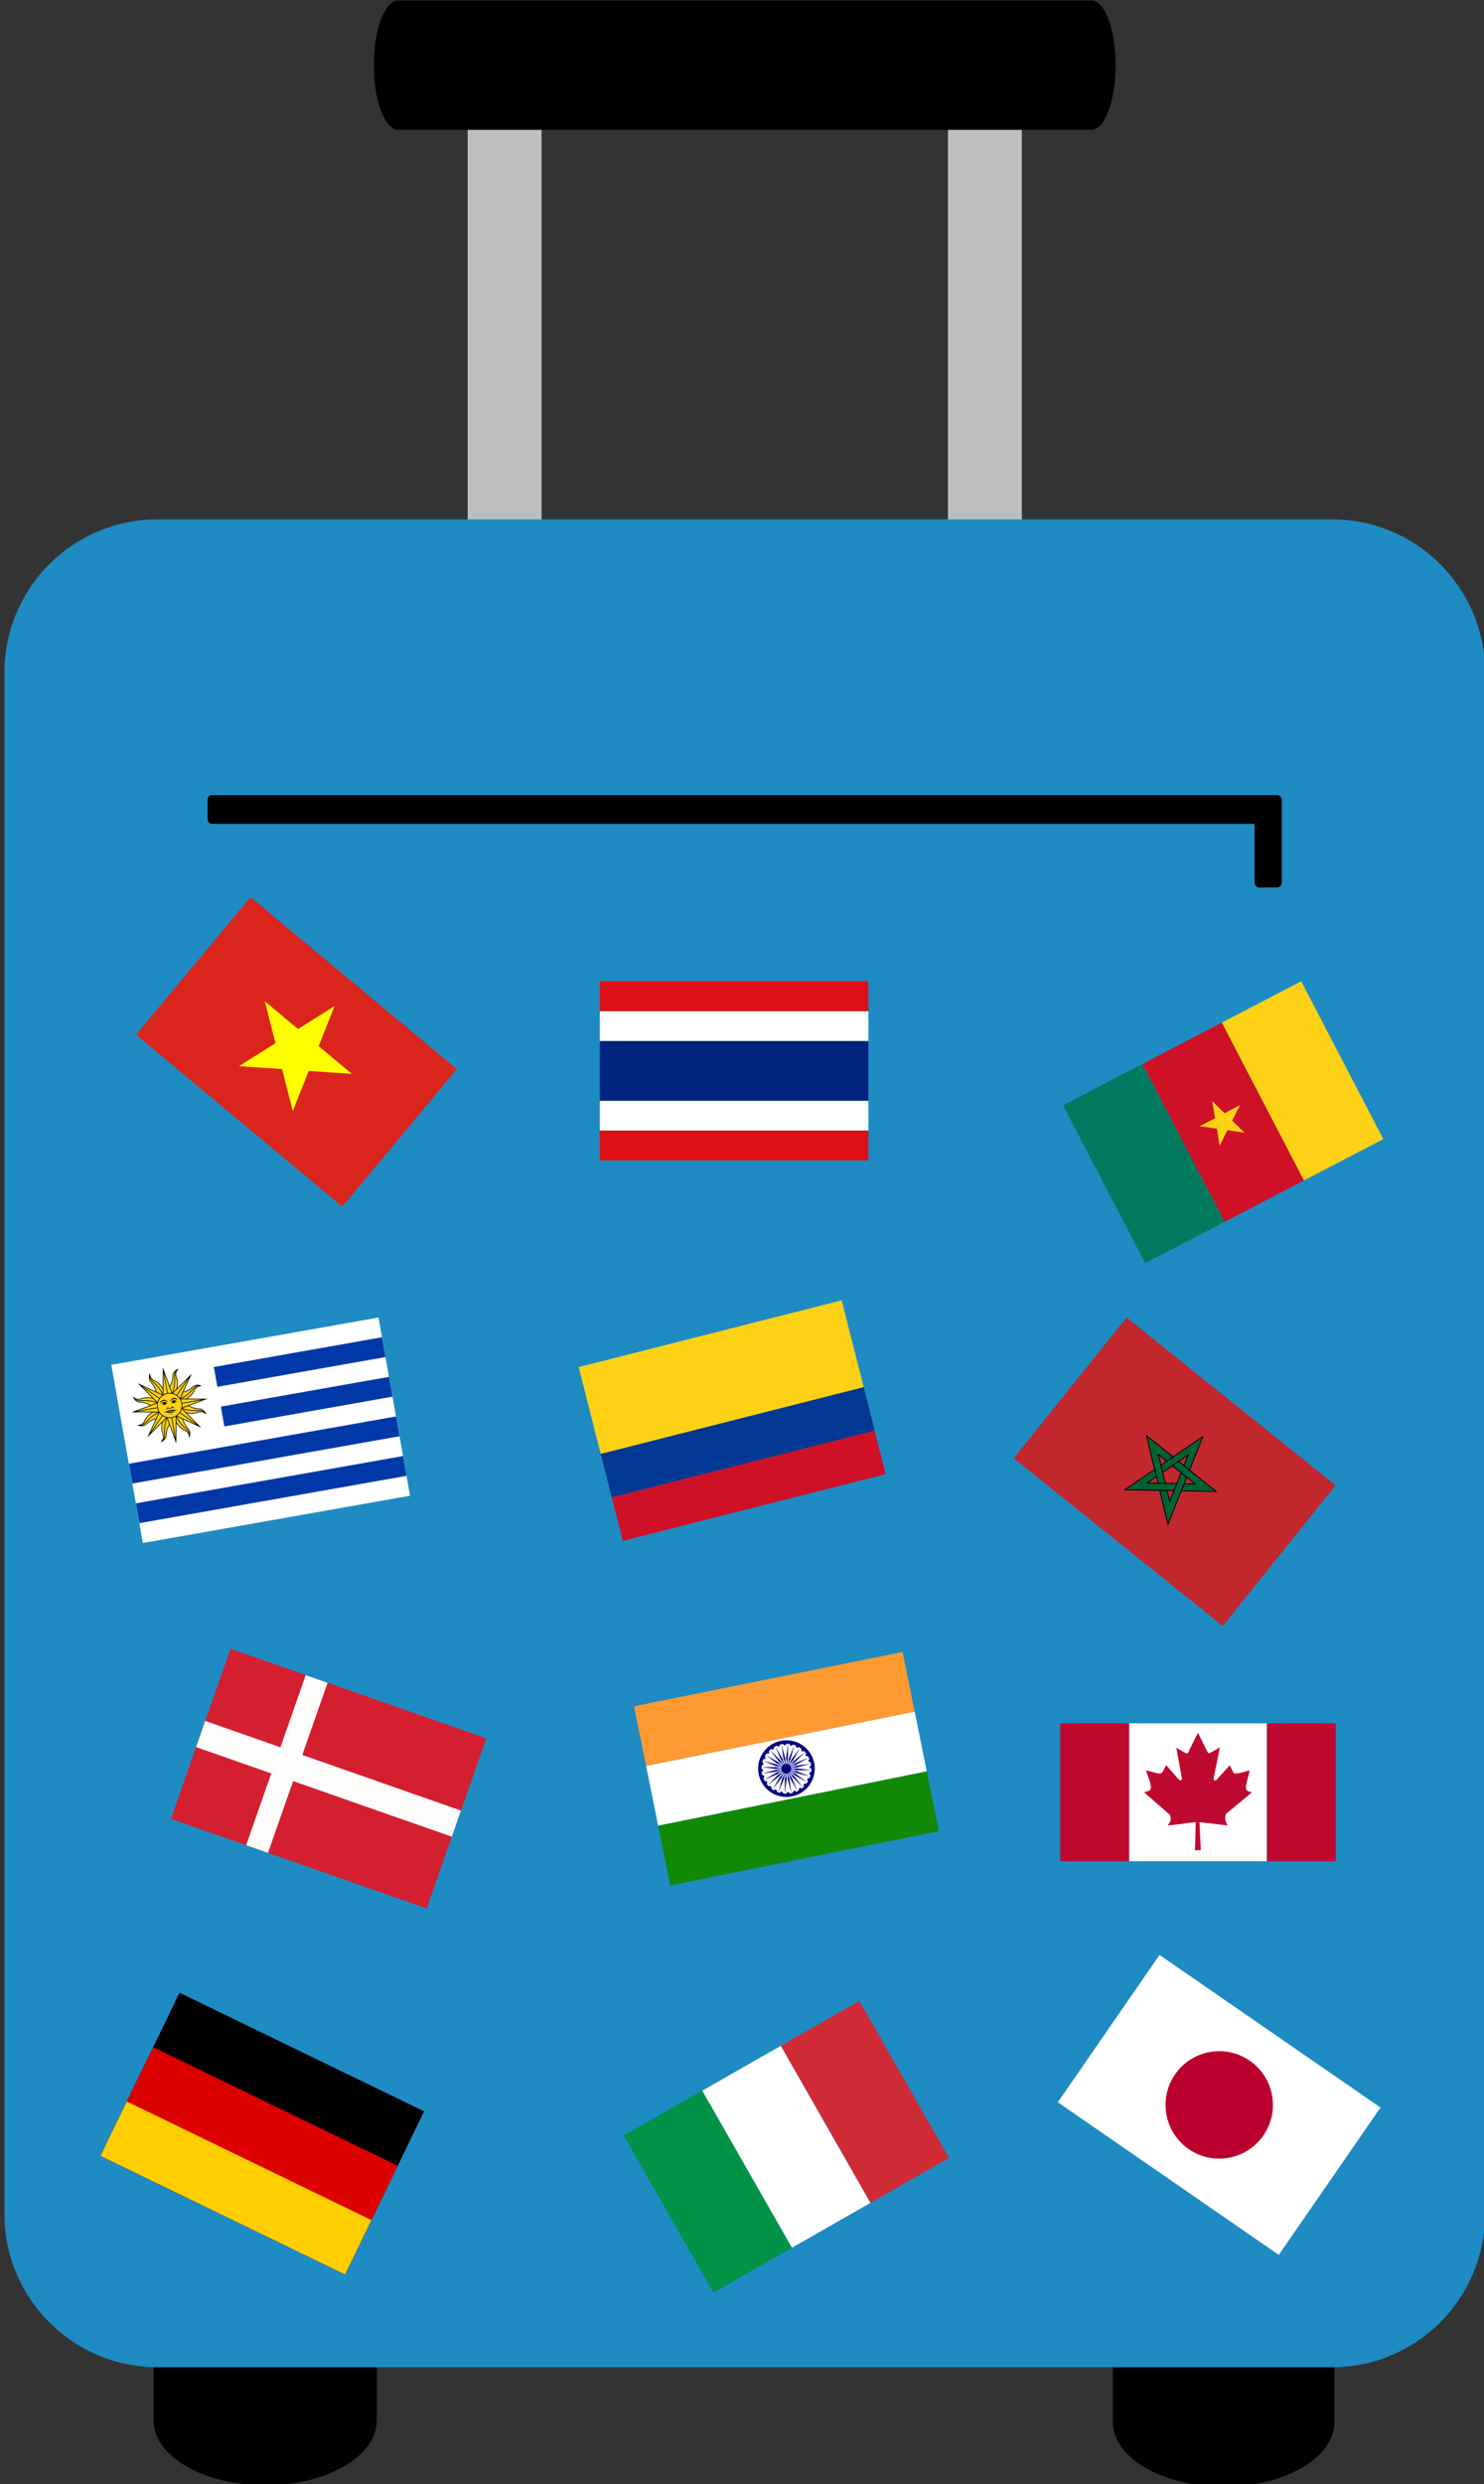 <?xml version="1.0" encoding="UTF-8"?> <svg xmlns="http://www.w3.org/2000/svg" width="306" height="512" overflow="hidden"><rect width="100%" height="100%" fill="#333333" stroke="none"/><defs><clipPath id="a"><path d="M1679 363h1042v1749H1679z"></path></clipPath><clipPath id="b"><path d="m2468.7 1289.5 147.11 118.02-79.41 99-147.12-118.02z" clip-rule="evenodd" fill-rule="evenodd"></path></clipPath><clipPath id="c"><path d="m2468.7 1289.5 147.11 118.02-79.41 99-147.12-118.02z" clip-rule="evenodd" fill-rule="evenodd"></path></clipPath><clipPath id="d"><path d="m2468.7 1289.5 147.11 118.02-79.41 99-147.12-118.02z" clip-rule="evenodd" fill-rule="evenodd"></path></clipPath><clipPath id="e"><path d="m2268.2 1277.4-185.09 46.99 31.06 122.34 185.09-46.99z" clip-rule="evenodd" fill-rule="evenodd"></path></clipPath><clipPath id="f"><path d="m2268.2 1277.4-185.09 46.99 31.06 122.34 185.09-46.99z" clip-rule="evenodd" fill-rule="evenodd"></path></clipPath><clipPath id="g"><path d="m2268.2 1277.4-185.09 46.99 31.06 122.34 185.09-46.99z" clip-rule="evenodd" fill-rule="evenodd"></path></clipPath><clipPath id="h"><path d="m2311.1 1524.8-189.04 38.21 25.47 126.03 189.04-38.21z" clip-rule="evenodd" fill-rule="evenodd"></path></clipPath><clipPath id="i"><path d="m2311.1 1524.8-189.04 38.21 25.47 126.03 189.04-38.21z" clip-rule="evenodd" fill-rule="evenodd"></path></clipPath><clipPath id="j"><path d="m2311.1 1524.8-189.04 38.21 25.47 126.03 189.04-38.21z" clip-rule="evenodd" fill-rule="evenodd"></path></clipPath><clipPath id="k"><path d="M2422 1575h194v97h-194z"></path></clipPath><clipPath id="l"><path d="M2422 1575h194v97h-194z"></path></clipPath><clipPath id="m"><path d="M2422 1575h194v97h-194z"></path></clipPath><clipPath id="n"><path d="m1754.2 1322.8 188.04-33.29 22.19 125.36-188.04 33.29z" clip-rule="evenodd" fill-rule="evenodd"></path></clipPath><clipPath id="o"><path d="m1754.2 1322.8 188.04-33.29 22.19 125.36-188.04 33.29z" clip-rule="evenodd" fill-rule="evenodd"></path></clipPath><clipPath id="p"><path d="m1754.2 1322.8 188.04-33.29 22.19 125.36-188.04 33.29z" clip-rule="evenodd" fill-rule="evenodd"></path></clipPath><clipPath id="q"><path d="M2097 1052h190v128h-190z"></path></clipPath><clipPath id="r"><path d="M2097 1052h190v128h-190z"></path></clipPath><clipPath id="s"><path d="M2097 1052h190v128h-190z"></path></clipPath><clipPath id="t"><path d="m1802.2 1764.5 172.14 83.45-55.63 114.76-172.14-83.45z" clip-rule="evenodd" fill-rule="evenodd"></path></clipPath><clipPath id="u"><path d="m1802.2 1764.5 172.14 83.45-55.63 114.76-172.14-83.45z" clip-rule="evenodd" fill-rule="evenodd"></path></clipPath><clipPath id="v"><path d="m1802.2 1764.5 172.14 83.45-55.63 114.76-172.14-83.45z" clip-rule="evenodd" fill-rule="evenodd"></path></clipPath><clipPath id="w"><path d="m1838.1 1522.5 179.97 63.06-41.93 119.67-179.97-63.06z" clip-rule="evenodd" fill-rule="evenodd"></path></clipPath><clipPath id="x"><path d="m1838.1 1522.5 179.97 63.06-41.93 119.67-179.97-63.06z" clip-rule="evenodd" fill-rule="evenodd"></path></clipPath><clipPath id="y"><path d="m1838.1 1522.5 179.97 63.06-41.93 119.67-179.97-63.06z" clip-rule="evenodd" fill-rule="evenodd"></path></clipPath><clipPath id="z"><path d="m2491.9 1737.9 155.49 107.37-71.58 103.66-155.49-107.37z" clip-rule="evenodd" fill-rule="evenodd"></path></clipPath><clipPath id="A"><path d="m2491.9 1737.9 155.49 107.37-71.58 103.66-155.49-107.37z" clip-rule="evenodd" fill-rule="evenodd"></path></clipPath><clipPath id="B"><path d="m2491.9 1737.9 155.49 107.37-71.58 103.66-155.49-107.37z" clip-rule="evenodd" fill-rule="evenodd"></path></clipPath><clipPath id="C"><path d="m2424 1140.2 167.61-87.25 57.83 111.08-167.61 87.25z" clip-rule="evenodd" fill-rule="evenodd"></path></clipPath><clipPath id="D"><path d="m2424 1140.2 167.61-87.25 57.83 111.08-167.61 87.25z" clip-rule="evenodd" fill-rule="evenodd"></path></clipPath><clipPath id="E"><path d="m2424 1140.2 167.61-87.25 57.83 111.08-167.61 87.25z" clip-rule="evenodd" fill-rule="evenodd"></path></clipPath><clipPath id="F"><path d="m1852.2 993.78 145.18 120.95-80.63 96.78-145.18-120.95z" clip-rule="evenodd" fill-rule="evenodd"></path></clipPath><clipPath id="G"><path d="m1852.2 993.78 145.18 120.95-80.63 96.78-145.18-120.95z" clip-rule="evenodd" fill-rule="evenodd"></path></clipPath><clipPath id="H"><path d="m1852.2 993.78 145.18 120.95-80.63 96.78-145.18-120.95z" clip-rule="evenodd" fill-rule="evenodd"></path></clipPath><clipPath id="I"><path d="m2114.8 1864.9 165.83-94.69 63.13 110.55-165.83 94.7z" clip-rule="evenodd" fill-rule="evenodd"></path></clipPath><clipPath id="J"><path d="m2114.8 1864.9 165.83-94.69 63.13 110.55-165.83 94.7z" clip-rule="evenodd" fill-rule="evenodd"></path></clipPath><clipPath id="K"><path d="m2114.8 1864.9 165.83-94.69 63.13 110.55-165.83 94.7z" clip-rule="evenodd" fill-rule="evenodd"></path></clipPath></defs><g transform="translate(-491.03 -106.26) scale(.293)" clip-path="url(#a)"><path d="M2343 441h52v390h-52zm-338 0h52v390h-52z" fill="#bebebe"></path><g fill-rule="evenodd"><path d="M1784 2065.5V1838c0 25.13 35.15 45.5 78.5 45.5s78.5-20.37 78.5-45.5v227.5c0 25.13-35.15 45.5-78.5 45.5s-78.5-20.37-78.5-45.5zm675 1V1839c0 25.13 34.92 45.5 78 45.5s78-20.37 78-45.5v227.5c0 25.13-34.92 45.5-78 45.5s-78-20.37-78-45.5z"></path><path d="M1679 835.78c0-59.528 48.26-107.78 107.78-107.78h826.44c59.52 0 107.78 48.257 107.78 107.78v1084.4c0 59.52-48.26 107.78-107.78 107.78h-826.44c-59.52 0-107.78-48.26-107.78-107.78z" fill="#1e8bc3"></path><path d="M1956.1 363h85.56l-.01.001h157.9V363h158.78-.01 85.56c9.45 0 17.11 20.375 17.11 45.5s-7.66 45.5-17.11 45.5h-85.56l.01-.001h-157.9V454h-158.78.01-85.56c-9.45 0-17.11-20.375-17.11-45.5s7.66-45.5 17.11-45.5zm-131.21 559h739.15l0.0 0h10.742c1.771 0 3.207 1.667 3.207 3.724v57.552c0 2.057-1.435 3.724-3.207 3.724h-12.826c-1.771 0-3.207-1.667-3.207-3.724v-41.059h-733.86c-1.602 0-2.901-1.509-2.901-3.369v-13.478c0-1.861 1.299-3.369 2.901-3.369z"></path></g><g clip-path="url(#b)"><g clip-path="url(#c)"><g clip-path="url(#d)"><path d="m2468.7 1289.5 147.12 118.02-79.415 98.997-147.12-118.02z" fill="#c1272d"></path><g fill="#006233" stroke="#000" stroke-width=".614"><path transform="matrix(.78 .626 -.664 .828 2455.7 1244.5)" d="m125.14 78.151-24.014.021 27.337 19.85 4.1-2.977-16.571-12.04 7.573-.022 1.576-4.833z"></path><path transform="matrix(.78 .626 -.664 .828 2455.7 1244.5)" d="m140 78.158-7.441-22.832-10.432 32.133 4.099 2.978 6.33-19.48 2.36 7.196 5.083.005z"></path><path transform="matrix(.78 .626 -.664 .828 2455.7 1244.5)" d="m144.58 92.284 19.415-14.132-33.784.009-1.567 4.819 20.483.001-6.114 4.468z"></path><path transform="matrix(.78 .626 -.664 .828 2455.7 1244.5)" d="m132.56 101.01 19.441 14.098-10.449-32.127-5.066-.001 6.329 19.48-6.14-4.434z"></path><path transform="matrix(.78 .626 -.664 .828 2455.7 1244.5)" d="m120.54 92.277-7.401 22.846 27.327-19.865-1.566-4.819-16.57 12.039 2.32-7.21z"></path></g></g></g></g><g clip-path="url(#e)"><g clip-path="url(#f)"><g clip-path="url(#g)"><path d="m2268.2 1277.4-185.09 46.988 15.529 61.173 185.09-46.988z" fill="#fcd116"></path><path d="m2283.7 1338.5-185.09 46.988 7.765 30.587 185.09-46.988z" fill="#003893"></path><path d="m2291.4 1369.1-185.09 46.988 7.764 30.586 185.09-46.988z" fill="#ce1126"></path></g></g></g><g clip-path="url(#h)"><g clip-path="url(#i)"><g clip-path="url(#j)"><path d="m2311.1 1524.8-189.04 38.208 8.491 42.01 189.04-38.208z" fill="#ff9932"></path><path d="m2319.6 1566.8-189.04 38.208 8.491 42.01 189.04-38.208z" fill="#fff"></path><path d="m2328.1 1608.8-189.04 38.208 8.491 42.009 189.04-38.208z" fill="#128807"></path><path d="M2209.8 1610.8c2.18 10.788 12.694 17.767 23.483 15.586 10.788-2.18 17.767-12.694 15.586-23.483-2.18-10.788-12.694-17.767-23.483-15.586-10.788 2.18-17.767 12.694-15.586 23.483z" fill="navy"></path><path d="M2212.1 1610.4c1.923 9.512 11.193 15.665 20.705 13.743 9.512-1.923 15.665-11.193 13.743-20.705s-11.193-15.665-20.705-13.743c-9.512 1.923-15.665 11.193-13.743 20.705z" fill="#fff"></path><g fill="navy"><path d="M2211.7 1612.9c.192.56.801.858 1.361.666.56-.192.858-.801.666-1.361-.192-.56-.801-.858-1.361-.666-.56.192-.858.801-.666 1.361zm21.125 11.176-2.668-9.955c.11-.897-.161-3.32-.813-7.269.932 3.893 1.624 6.231 2.074 7.014zm-18.95-6.826c.33.491.996.621 1.487.291.491-.33.621-.996.291-1.487-.33-.491-.996-.621-1.487-.291-.491.33-.621.996-.291 1.487z"></path><path d="m2237.1 1622.6-5.154-8.925c-.126-.895-1.015-3.165-2.667-6.811 1.908 3.519 3.181 5.598 3.818 6.239zm-20.074-1.688c.446.389 1.123.342 1.512-.104.389-.446.342-1.123-.104-1.512-.446-.389-1.123-.342-1.512.104-.389.446-.342 1.123.104 1.512zm23.881-.872-7.288-7.287c-.353-.832-1.799-2.795-4.339-5.888 2.754 2.905 4.521 4.584 5.303 5.038zm-19.828 3.567c.531.26 1.173.04 1.433-.491s.04-1.173-.491-1.433-1.173-.04-1.433.491-.04 1.173.491 1.433zm22.842-7.025-8.926-5.153c-.556-.712-2.461-2.234-5.715-4.565 3.412 2.093 5.554 3.258 6.426 3.494zm-18.226 8.574c.581.114 1.144-.265 1.257-.846.114-.581-.265-1.144-.846-1.257-.581-.114-1.144.265-1.257.846-.114.581.265 1.144.846 1.257zm20.243-12.694-9.955-2.667c-.722-.544-2.955-1.521-6.702-2.93 3.837 1.139 6.208 1.709 7.111 1.711zm-15.384 13.002c.59-.041 1.036-.552.996-1.142-.041-.59-.552-1.036-1.142-.996-.59.041-1.036.552-.996 1.142.041.59.552 1.036 1.142.996zm16.265-17.504-10.306.001c-.838-.339-3.248-.704-7.232-1.096 4.001.107 6.439.044 7.312-.188zm-11.491 16.538c.56-.192.858-.801.666-1.361-.192-.56-.801-.858-1.361-.666-.56.192-.858.801-.666 1.361.192.56.801.858 1.361.666z"></path><path d="m2246.5 1603.4-9.955 2.668c-.897-.11-3.32.161-7.269.813 3.893-.932 6.231-1.624 7.014-2.074zm-6.826 18.95c.491-.33.621-.996.291-1.487-.33-.491-.996-.621-1.487-.291-.491.33-.621.996-.291 1.487.33.491.996.621 1.487.291zm5.338-23.29-8.925 5.154c-.895.126-3.165 1.015-6.811 2.667 3.519-1.908 5.598-3.181 6.239-3.818zm-1.688 20.064c.389-.446.342-1.123-.104-1.512-.446-.389-1.123-.342-1.512.104-.389.446-.342 1.123.104 1.512.446.389 1.123.342 1.512-.104zm-.872-23.871-7.287 7.288c-.832.353-2.795 1.799-5.888 4.339 2.905-2.754 4.584-4.521 5.038-5.303zm3.567 19.818c.26-.531.04-1.173-.491-1.433s-1.173-.04-1.433.491-.04 1.173.491 1.433 1.173.04 1.433-.491z"></path><path d="m2239 1592.3-5.153 8.926c-.712.556-2.234 2.461-4.565 5.715 2.093-3.412 3.258-5.554 3.494-6.426zm8.574 18.216c.114-.581-.265-1.144-.846-1.257-.581-.114-1.144.265-1.257.846-.114.581.265 1.144.846 1.257.581.114 1.144-.265 1.257-.846zm-12.694-20.233-2.667 9.955c-.544.722-1.521 2.955-2.93 6.702 1.139-3.837 1.709-6.208 1.711-7.111zm13.002 15.374c-.041-.59-.552-1.036-1.142-.996-.59.041-1.036.552-.996 1.142.041.59.552 1.036 1.142.996.59-.041 1.036-.552.996-1.142z"></path><path d="m2230.4 1589.4.001 10.306c-.339.838-.704 3.248-1.096 7.232.107-4.001.044-6.439-.188-7.312zm16.538 11.49c-.192-.56-.801-.858-1.361-.666-.56.192-.858.801-.666 1.361.192.56.801.858 1.361.666.56-.192.858-.801.666-1.361zm-21.115-11.176 2.668 9.955c-.11.897.161 3.32.813 7.269-.932-3.893-1.624-6.231-2.074-7.014zm18.95 6.816c-.33-.491-.996-.621-1.487-.291-.491.33-.621.996-.291 1.487.33.491.996.621 1.487.291.491-.33.621-.996.291-1.487zm-23.29-5.328 5.154 8.925c.126.895 1.015 3.165 2.667 6.811-1.908-3.519-3.181-5.598-3.818-6.239zm20.064 1.678c-.446-.389-1.123-.342-1.512.104-.389.446-.342 1.123.104 1.512.446.389 1.123.342 1.512-.104.389-.446.342-1.123-.104-1.512z"></path><path d="m2217.7 1593.7 7.288 7.287c.353.832 1.799 2.795 4.339 5.888-2.754-2.905-4.521-4.584-5.303-5.038zm19.818-3.577c-.531-.26-1.173-.04-1.433.491s-.04 1.173.491 1.433 1.173.04 1.433-.491.04-1.173-.491-1.433zm-22.832 7.035 8.926 5.153c.556.712 2.461 2.234 5.715 4.565-3.412-2.093-5.554-3.258-6.426-3.494zm18.216-8.584c-.581-.114-1.144.265-1.257.846-.114.581.265 1.144.846 1.257.581.114 1.144-.265 1.257-.846.114-.581-.265-1.144-.846-1.257zm-20.233 12.704 9.955 2.667c.722.544 2.955 1.521 6.702 2.93-3.837-1.139-6.208-1.709-7.111-1.711zm15.374-13.002c-.59.041-1.036.552-.996 1.142.041.59.552 1.036 1.142.996.59-.041 1.036-.552.996-1.142-.041-.59-.552-1.036-1.142-.996zm-16.255 17.504 10.306-.001c.838.339 3.248.704 7.232 1.096-4.001-.107-6.439-.044-7.312.188zm11.491-16.538c-.56.192-.858.801-.666 1.361.192.56.801.858 1.361.666.56-.192.858-.801.666-1.361-.192-.56-.801-.858-1.361-.666zm-11.176 21.115 9.955-2.668c.897.11 3.32-.161 7.269-.813-3.893.932-6.231 1.624-7.014 2.074zm6.816-18.95c-.491.33-.621.996-.291 1.487.33.491.996.621 1.487.291.491-.33.621-.996.291-1.487-.33-.491-.996-.621-1.487-.291zM2213.6 1614.7l8.925-5.154c.895-.126 3.165-1.015 6.811-2.667-3.519 1.908-5.598 3.181-6.239 3.818zm1.678-20.074c-.389.446-.342 1.123.104 1.512.446.389 1.123.342 1.512-.104.389-.446.342-1.123-.104-1.512-.446-.389-1.123-.342-1.512.104zm.882 23.881 7.287-7.288c.832-.353 2.795-1.799 5.888-4.339-2.905 2.754-4.584 4.521-5.038 5.303zm-3.577-19.828c-.26.531-.04 1.173.491 1.433s1.173.04 1.433-.491.04-1.173-.491-1.433-1.173-.04-1.433.491zm7.035 22.842 5.153-8.926c.712-.556 2.234-2.461 4.565-5.715-2.093 3.412-3.258 5.554-3.494 6.426zm-8.584-18.226c-.114.581.265 1.144.846 1.257.581.114 1.144-.265 1.257-.846.114-.581-.265-1.144-.846-1.257-.581-.114-1.144.265-1.257.846zm12.704 20.243 2.667-9.955c.544-.722 1.521-2.955 2.93-6.702-1.139 3.837-1.709 6.208-1.711 7.111zm-13.002-15.384c.041.59.552 1.036 1.142.996.59-.041 1.036-.552.996-1.142-.041-.59-.552-1.036-1.142-.996-.59.041-1.036.552-.996 1.142z"></path><path d="m2228.2 1624.4-.001-10.306c.339-.838.704-3.248 1.096-7.232-.107 4.001-.044 6.439.188 7.312z"></path><path d="M2225.9 1607.6c.375 1.856 2.184 3.057 4.04 2.682 1.856-.375 3.057-2.184 2.682-4.04-.375-1.856-2.184-3.057-4.04-2.682-1.856.375-3.057 2.184-2.682 4.04z"></path></g></g></g></g><g clip-path="url(#k)"><g clip-path="url(#l)"><g clip-path="url(#m)"><path d="M2470.5 1575h96.99v96.99h-96.99z" fill="#fff"></path><path d="M2422 1575h48.49v96.99H2422zm63.01 47.2-3.91 1.33 18.18 15.96c1.38 4.1-.48 5.31-1.66 7.46l19.74-2.51-.51 19.87 4.08-.12-.89-19.7 19.76 2.34c-1.22-2.58-2.31-3.95-1.18-8.08l18.17-15.11-3.18-1.16c-2.6-2 1.12-9.66 1.68-14.49 0 0-10.61 3.65-11.3 1.74l-2.7-5.19-9.65 10.6c-1.06.26-1.51-.16-1.75-1.05l4.45-22.16-7.06 3.97c-.59.25-1.18.04-1.57-.65l-6.79-13.63-7 14.15c-.53.51-1.06.57-1.49.22l-6.73-3.77 4.04 21.98c-.32.87-1.09 1.12-1.99.65l-9.23-10.48c-1.21 1.93-2.03 5.09-3.62 5.8-1.6.66-6.94-1.34-10.52-2.12 1.22 4.41 5.05 11.74 2.63 14.15zm82.47-47.2h48.5v96.99h-48.5z" fill="#bf0a30"></path></g></g></g><g clip-path="url(#n)"><g clip-path="url(#o)"><g clip-path="url(#p)"><path d="m1754.2 1322.8 188.04-33.29 22.19 125.36-188.04 33.29z" fill="#fff"></path><path d="m1827.6 1331.3 118.39-20.96m-113.46 48.82 118.4-20.96m-183.11 61.14 188.04-33.29m-183.11 61.15 188.04-33.29" fill="none" stroke="#0038a8" stroke-width="14.146"></path><g stroke="#000" stroke-miterlimit="20" stroke-width=".472"><path d="m1795.2 1351.4 2.57 10.23c-8.34 8.62-1.77 11.68-8.16 15.09 3.66-5.63-2.22-4.51 1.09-15.85" fill="#fcd116"></path><path d="M1793.4 1359.9c-3.74 9.64.57 13.81-3.73 16.88" fill="none"></path><path d="m1795.2 1351.4-2.57-10.22c8.35-8.62 1.78-11.68 8.17-15.1-3.66 5.63 2.22 4.51-1.09 15.86" fill="#fcd116"></path><path d="M1797.1 1343c3.74-9.64-.57-13.81 3.73-16.88" fill="none"></path><g><path d="m1795.2 1351.4-10.22 2.57c-8.62-8.34-11.68-1.77-15.1-8.16 5.63 3.66 4.52-2.23 15.86 1.09" fill="#fcd116"></path><path d="M1786.8 1349.6c-9.63-3.74-13.81.57-16.88-3.73" fill="none"></path><path d="m1795.2 1351.4 10.23-2.57c8.62 8.35 11.68 1.78 15.1 8.17-5.63-3.66-4.52 2.22-15.86-1.09" fill="#fcd116"></path><path d="M1803.7 1353.3c9.64 3.74 13.81-.57 16.89 3.73" fill="none"></path><path d="m1795.2 1351.4-5.41 9.05c-11.99.19-9.52 7-16.45 4.9 6.57-1.39 1.62-4.76 11.98-10.44" fill="#fcd116"></path><path d="M1788 1356.1c-9.46 4.17-9.36 10.17-14.58 9.3" fill="none"></path><path d="m1795.2 1351.4 5.42-9.05c11.99-.19 9.51-7 16.45-4.9-6.57 1.4-1.63 4.77-11.99 10.44" fill="#fcd116"></path><path d="M1802.5 1346.8c9.46-4.17 9.36-10.16 14.58-9.3" fill="none"></path><path d="m1795.2 1351.4-9.04-5.41c-.2-12-7.01-9.52-4.91-16.45 1.4 6.57 4.77 1.62 10.45 11.98" fill="#fcd116"></path><path d="M1790.6 1344.1c-4.17-9.45-10.16-9.36-9.3-14.57" fill="none"></path><path d="m1795.2 1351.4 9.05 5.42c.2 11.99 7 9.51 4.9 16.44-1.39-6.56-4.76-1.62-10.44-11.98" fill="#fcd116"></path><path d="M1799.9 1358.7c4.17 9.46 10.17 9.36 9.3 14.57" fill="none"></path></g></g><g fill="#fcd116" stroke="#000" stroke-miterlimit="20" stroke-width=".472"><path d="m1795.2 1351.4 4.65-.82-.13 26.36-9.16-24.72 4.64-.82 4.52 25.54"></path><path d="m1795.2 1351.4-4.64.82.12-26.35 9.17 24.71-4.65.82-4.52-25.53"></path><path d="m1795.2 1351.4.83 4.65-26.36-.13 24.71-9.16.82 4.64-25.53 4.52"></path><path d="m1795.2 1351.4-.82-4.64 26.36.12-24.71 9.17-.83-4.65 25.54-4.52"></path><path d="m1795.2 1351.4 3.87 2.7-18.73 18.56 11-23.96 3.86 2.7-14.86 21.26"></path><path d="m1795.2 1351.4-3.86-2.7 18.72-18.55-10.99 23.95-3.87-2.7 14.86-21.25"></path><path d="m1795.2 1351.4-2.7 3.87-18.55-18.73 23.95 11-2.7 3.86-21.25-14.86"></path><path d="m1795.2 1351.4 2.7-3.86 18.56 18.72-23.96-10.99 2.7-3.87 21.26 14.86"></path><path d="M1803.8 1349.9c.83 4.7-2.31 9.18-7.01 10.01-4.7.84-9.19-2.3-10.02-7s2.31-9.19 7.01-10.02 9.18 2.3 10.02 7.01z"></path></g><path d="M1800.9 1346.9c-.43.71-.94-.32-2.87.03-1.93.34-2.04 1.55-2.39 1.38-.35-.18 1.34-1.92 1.94-2.1.61-.19 2.5.11 3.32.69m-2.12 1.09c.62.37.34 1.46-.21 1.55-.54.1-1.71-.65-1.35-1.35"></path><path d="M1796.4 1349.2c-.09-.94.66-1.23 1.89-1.45 1.24-.22 1.95.61 2.45.76-.54.1-1.14-.6-2.38-.38-1.23.22-1.23.22-1.95 1.15"></path><path d="M1796.6 1349.3c.23-.52.78.34 1.63.19s1.27-.46 1.75-.95c.47-.48-.61 1.07-1.46 1.22s-2.1-.11-1.92-.46"></path><path d="M1799.3 1349.3c.91-.72.16-1.38-.26-1.47.19.13.94.79.26 1.47m-3.51 5.41c.47-.08.59-.26 1.21-.37s2.24.48 3.04.02c-1.66 1.01-1.04.42-4.14.97l-.39.07"></path><path d="M1800.5 1355c-.4-.49-.3-.35-1.07-1.09.7.36.9.56 1.07 1.09"></path><path d="M1796.2 1356.6c1.94-.35 1.56-.68 3.92-2.21-1.82.56-2.09 1.25-4.03 1.59l-.39.07m-.01-2.32c.55-.09.63-.51 1.25-.62s1.51-.02 1.95.22c.1.06-.34-.58-.97-.55s-.58-1.01-1.3-1.05c.05.31.27.2.43.65.07.38-.63.51-.85.15.26.59-.2.67-.59.74m-7.201-4.155c.651.523.769-.615 2.704-.958 1.935-.342 2.45.763 2.718.476.269-.287-1.913-1.337-2.546-1.305-.633.032-2.303.966-2.876 1.786m2.367.299c-.46.56.183 1.484.725 1.388.542-.096 1.383-1.203.809-1.74"></path><path d="M1793.4 1349.7c-.242-.915-1.043-.933-2.281-.713s-1.615 1.244-2.039 1.558c.542-.096.869-.952 2.107-1.171s1.238-.219 2.226.404"></path><path d="M1793.2 1349.9c-.392-.409-.614.588-1.466.738s-1.357.001-1.967-.29c-.61-.291.938.792 1.79.641s1.93-.821 1.643-1.089"></path><path d="M1790.7 1350.9c-1.102-.364-.62-1.247-.26-1.47-.127.182-.61 1.066.26 1.47m5.155 3.876c-.464.082-.646-.045-1.266.064-.619.11-1.939 1.221-2.845 1.062 1.903.381 1.125.04 4.22-.508l.387-.069"></path><path d="M1791.5 1356.6c.214-.597.164-.428.632-1.389-.537.574-.65.833-.632 1.389"></path><path d="M1796.1 1356.6c-1.935.343-1.694-.099-4.439-.73 1.898-.097 2.395.454 4.329.111l.387-.069m-.784-2.176c-.542.096-.765-.264-1.384-.154-.619.11-1.429.492-1.761.87-.064.091.122-.66.728-.847s.195-1.152.864-1.43c.055.309-.191.273-.186.751.069.387.765.264.851-.151-.045.646.419.564.806.496m.711 4.023c-.38.07-1.35.48.05.24 1.39-.25.34-.31-.05-.24"></path></g></g></g><g clip-path="url(#q)"><g clip-path="url(#r)"><g clip-path="url(#s)" fill-rule="evenodd"><path d="M2098 1074h189v21h-189zm0 63h189v21h-189z" fill="#fff"></path><path d="M2098 1158h189v21h-189zm0-105h189v21h-189z" fill="#de1018"></path><path d="M2098 1095h189v42h-189z" fill="#00247d"></path></g></g></g><g clip-path="url(#t)"><g clip-path="url(#u)"><g clip-path="url(#v)"><path d="m1802.2 1764.5 172.14 83.444-55.629 114.76-172.14-83.444z"></path><path d="m1783.6 1802.8 172.14 83.444-37.086 76.506-172.14-83.444z" fill="#d00"></path><path d="m1765.1 1841 172.14 83.444-18.543 38.252-172.14-83.444z" fill="#ffce00"></path></g></g></g><g clip-path="url(#w)"><g clip-path="url(#x)"><g clip-path="url(#y)"><path d="m1838.1 1522.5 179.97 63.054-41.928 119.67-179.97-63.054z" fill="#d41f30"></path><path d="m1820.3 1573.3 179.97 63.054-6.444 18.393-179.97-63.054z" fill="#fdfefc"></path><path d="m1891 1541.1 15.384 5.39-41.928 119.67-15.384-5.39z" fill="#fdfefc"></path></g></g></g><g clip-path="url(#z)"><g clip-path="url(#A)"><g clip-path="url(#B)"><path d="m2491.9 1737.9 155.49 107.37-71.58 103.66-155.49-107.37z" fill="#fff"></path><path d="M2565 1864.9c-11.86 17.17-35.4 21.48-52.57 9.62-17.18-11.86-21.49-35.4-9.63-52.57 11.86-17.18 35.4-21.49 52.57-9.63 17.18 11.86 21.49 35.4 9.63 52.58z" fill="#bc002d"></path></g></g></g><g clip-path="url(#C)"><g clip-path="url(#D)"><g clip-path="url(#E)"><path d="m2424 1140.2 55.87-29.085 57.826 111.08-55.87 29.085z" fill="#007a5e"></path><path d="m2479.9 1111.1 55.87-29.085 57.826 111.08-55.87 29.085z" fill="#ce1126"></path><g fill="#fcd116"><path d="m2535.7 1082 55.869-29.085 57.826 111.08-55.869 29.085zm-6.729 55.28 2.729 16.482 8.276-1.4z"></path><path d="m2529 1137.3 11.937 11.689-5.894 5.976z"></path><path d="m2548.5 1140.1-14.899 7.756 3.855 7.405z"></path><path d="m2548.5 1140.1-7.521 14.98-7.497-3.712z"></path><path d="m2551.7 1159.5-11.937-11.689-5.894 5.976z"></path><path d="m2551.7 1159.5-16.585-2.431 1.26-8.27z"></path><path d="m2534.2 1168.6 7.521-14.98-7.497-3.712z"></path><path d="m2534.2 1168.6-2.729-16.482 8.276-1.4z"></path><path d="m2520.2 1154.9 16.585 2.431 1.26-8.27z"></path><path d="m2520.2 1154.9 14.899-7.756 3.855 7.405z"></path></g></g></g></g><g clip-path="url(#F)"><g clip-path="url(#G)"><g clip-path="url(#H)"><path d="m1852.2 993.78 145.18 120.95-80.63 96.78-145.18-120.95z" fill="#da251d"></path><path d="m1900.1 1098.6 23.41 19.51-30.36-2.07-11.25 28.21-7.52-29.49-30.36-2.08 25.71-16.15-7.52-29.49 23.42 19.51 25.71-16.16z" fill="#ff0"></path></g></g></g><g clip-path="url(#I)"><g clip-path="url(#J)"><g clip-path="url(#K)"><path d="m2114.8 1864.9 55.277-31.566 63.131 110.55-55.277 31.566z" fill="#009246"></path><path d="m2170.1 1833.4 55.277-31.565 63.131 110.55-55.277 31.566z" fill="#fff"></path><path d="m2225.4 1801.8 55.277-31.566 63.131 110.55-55.277 31.566z" fill="#ce2b37"></path></g></g></g></g></svg> 